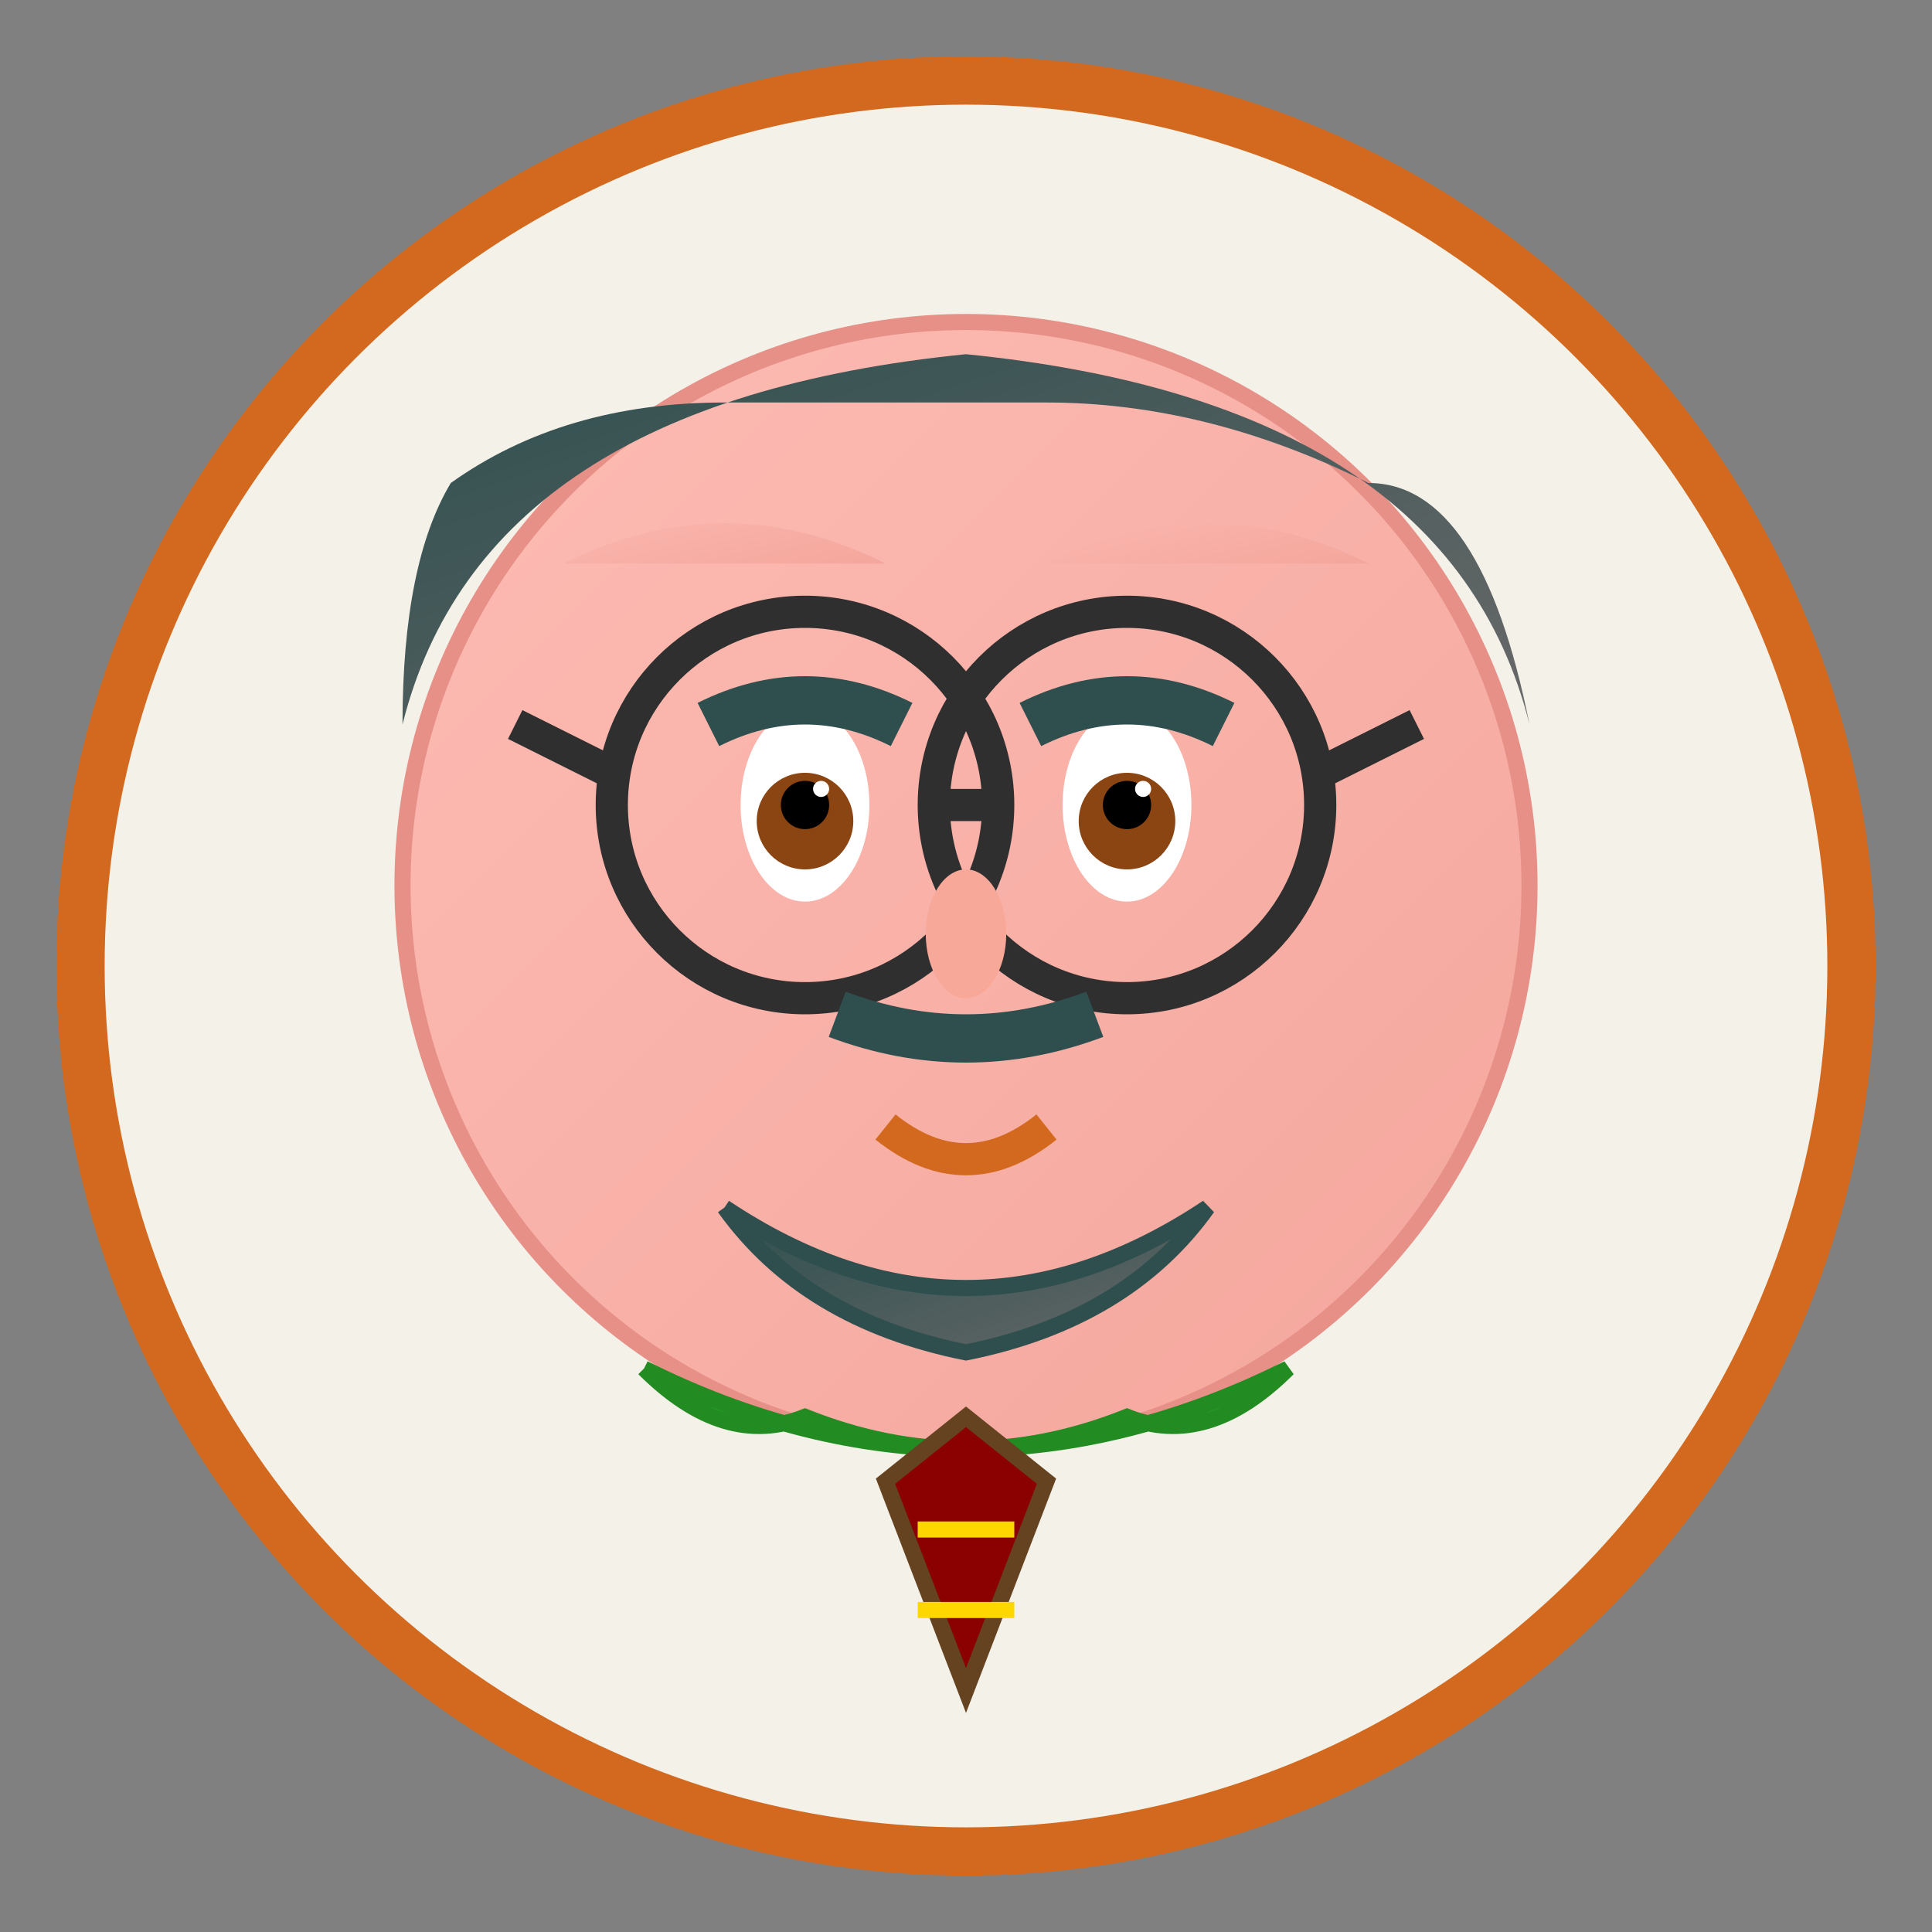 <svg xmlns="http://www.w3.org/2000/svg" viewBox="0 0 120 120" width="120" height="120">
  <rect x="0" y="0" width="120" height="120" fill="#808080" stroke="none"/>
  <defs>
    <linearGradient id="faceGradient2" x1="0%" y1="0%" x2="100%" y2="100%">
      <stop offset="0%" style="stop-color:#fdbcb4;stop-opacity:1" />
      <stop offset="100%" style="stop-color:#f4a69c;stop-opacity:1" />
    </linearGradient>
    <linearGradient id="hairGradient2" x1="0%" y1="0%" x2="100%" y2="100%">
      <stop offset="0%" style="stop-color:#2f4f4f;stop-opacity:1" />
      <stop offset="100%" style="stop-color:#696969;stop-opacity:1" />
    </linearGradient>
  </defs>
  
  <!-- Background circle -->
  <circle cx="60" cy="60" r="55" fill="#f4f1e8" stroke="#d2691e" stroke-width="3"/>
  
  <!-- Face -->
  <circle cx="60" cy="55" r="35" fill="url(#faceGradient2)" stroke="#e69088" stroke-width="1"/>
  
  <!-- Hair -->
  <path d="M25 45 Q30 25 60 22 Q90 25 95 45 Q92 30 85 30 Q75 25 65 25 Q55 25 45 25 Q35 25 28 30 Q25 35 25 45" 
        fill="url(#hairGradient2)"/>
  
  <!-- Hairline receding -->
  <path d="M35 35 Q45 30 55 35" fill="url(#faceGradient2)"/>
  <path d="M65 35 Q75 30 85 35" fill="url(#faceGradient2)"/>
  
  <!-- Eyes -->
  <ellipse cx="50" cy="50" rx="4" ry="6" fill="white"/>
  <ellipse cx="70" cy="50" rx="4" ry="6" fill="white"/>
  <circle cx="50" cy="51" r="3" fill="#8b4513"/>
  <circle cx="70" cy="51" r="3" fill="#8b4513"/>
  <circle cx="50" cy="50" r="1.5" fill="black"/>
  <circle cx="70" cy="50" r="1.5" fill="black"/>
  <circle cx="51" cy="49" r="0.5" fill="white"/>
  <circle cx="71" cy="49" r="0.5" fill="white"/>
  
  <!-- Eyebrows (thicker) -->
  <path d="M44 45 Q50 42 56 45" stroke="#2f4f4f" stroke-width="3" fill="none"/>
  <path d="M64 45 Q70 42 76 45" stroke="#2f4f4f" stroke-width="3" fill="none"/>
  
  <!-- Glasses -->
  <circle cx="50" cy="50" r="12" fill="none" stroke="#2f2f2f" stroke-width="2"/>
  <circle cx="70" cy="50" r="12" fill="none" stroke="#2f2f2f" stroke-width="2"/>
  <line x1="62" y1="50" x2="58" y2="50" stroke="#2f2f2f" stroke-width="2"/>
  <line x1="38" y1="48" x2="32" y2="45" stroke="#2f2f2f" stroke-width="2"/>
  <line x1="82" y1="48" x2="88" y2="45" stroke="#2f2f2f" stroke-width="2"/>
  
  <!-- Nose -->
  <ellipse cx="60" cy="58" rx="2.5" ry="4" fill="#f8a898"/>
  
  <!-- Mustache -->
  <path d="M52 63 Q60 66 68 63" stroke="#2f4f4f" stroke-width="3" fill="none"/>
  
  <!-- Mouth -->
  <path d="M55 70 Q60 74 65 70" stroke="#d2691e" stroke-width="2" fill="none"/>
  
  <!-- Beard -->
  <path d="M45 75 Q60 85 75 75 Q70 82 60 84 Q50 82 45 75" 
        fill="url(#hairGradient2)" stroke="#2f4f4f" stroke-width="1"/>
  
  <!-- Shirt collar -->
  <path d="M40 85 Q60 95 80 85 Q75 90 70 88 Q60 92 50 88 Q45 90 40 85" 
        fill="#32cd32" stroke="#228b22" stroke-width="1"/>
  
  <!-- Tie -->
  <polygon points="60,88 55,92 60,105 65,92" fill="#8b0000" stroke="#654321" stroke-width="1"/>
  <path d="M57 95 L63 95" stroke="#ffd700" stroke-width="1"/>
  <path d="M57 100 L63 100" stroke="#ffd700" stroke-width="1"/>
</svg>
